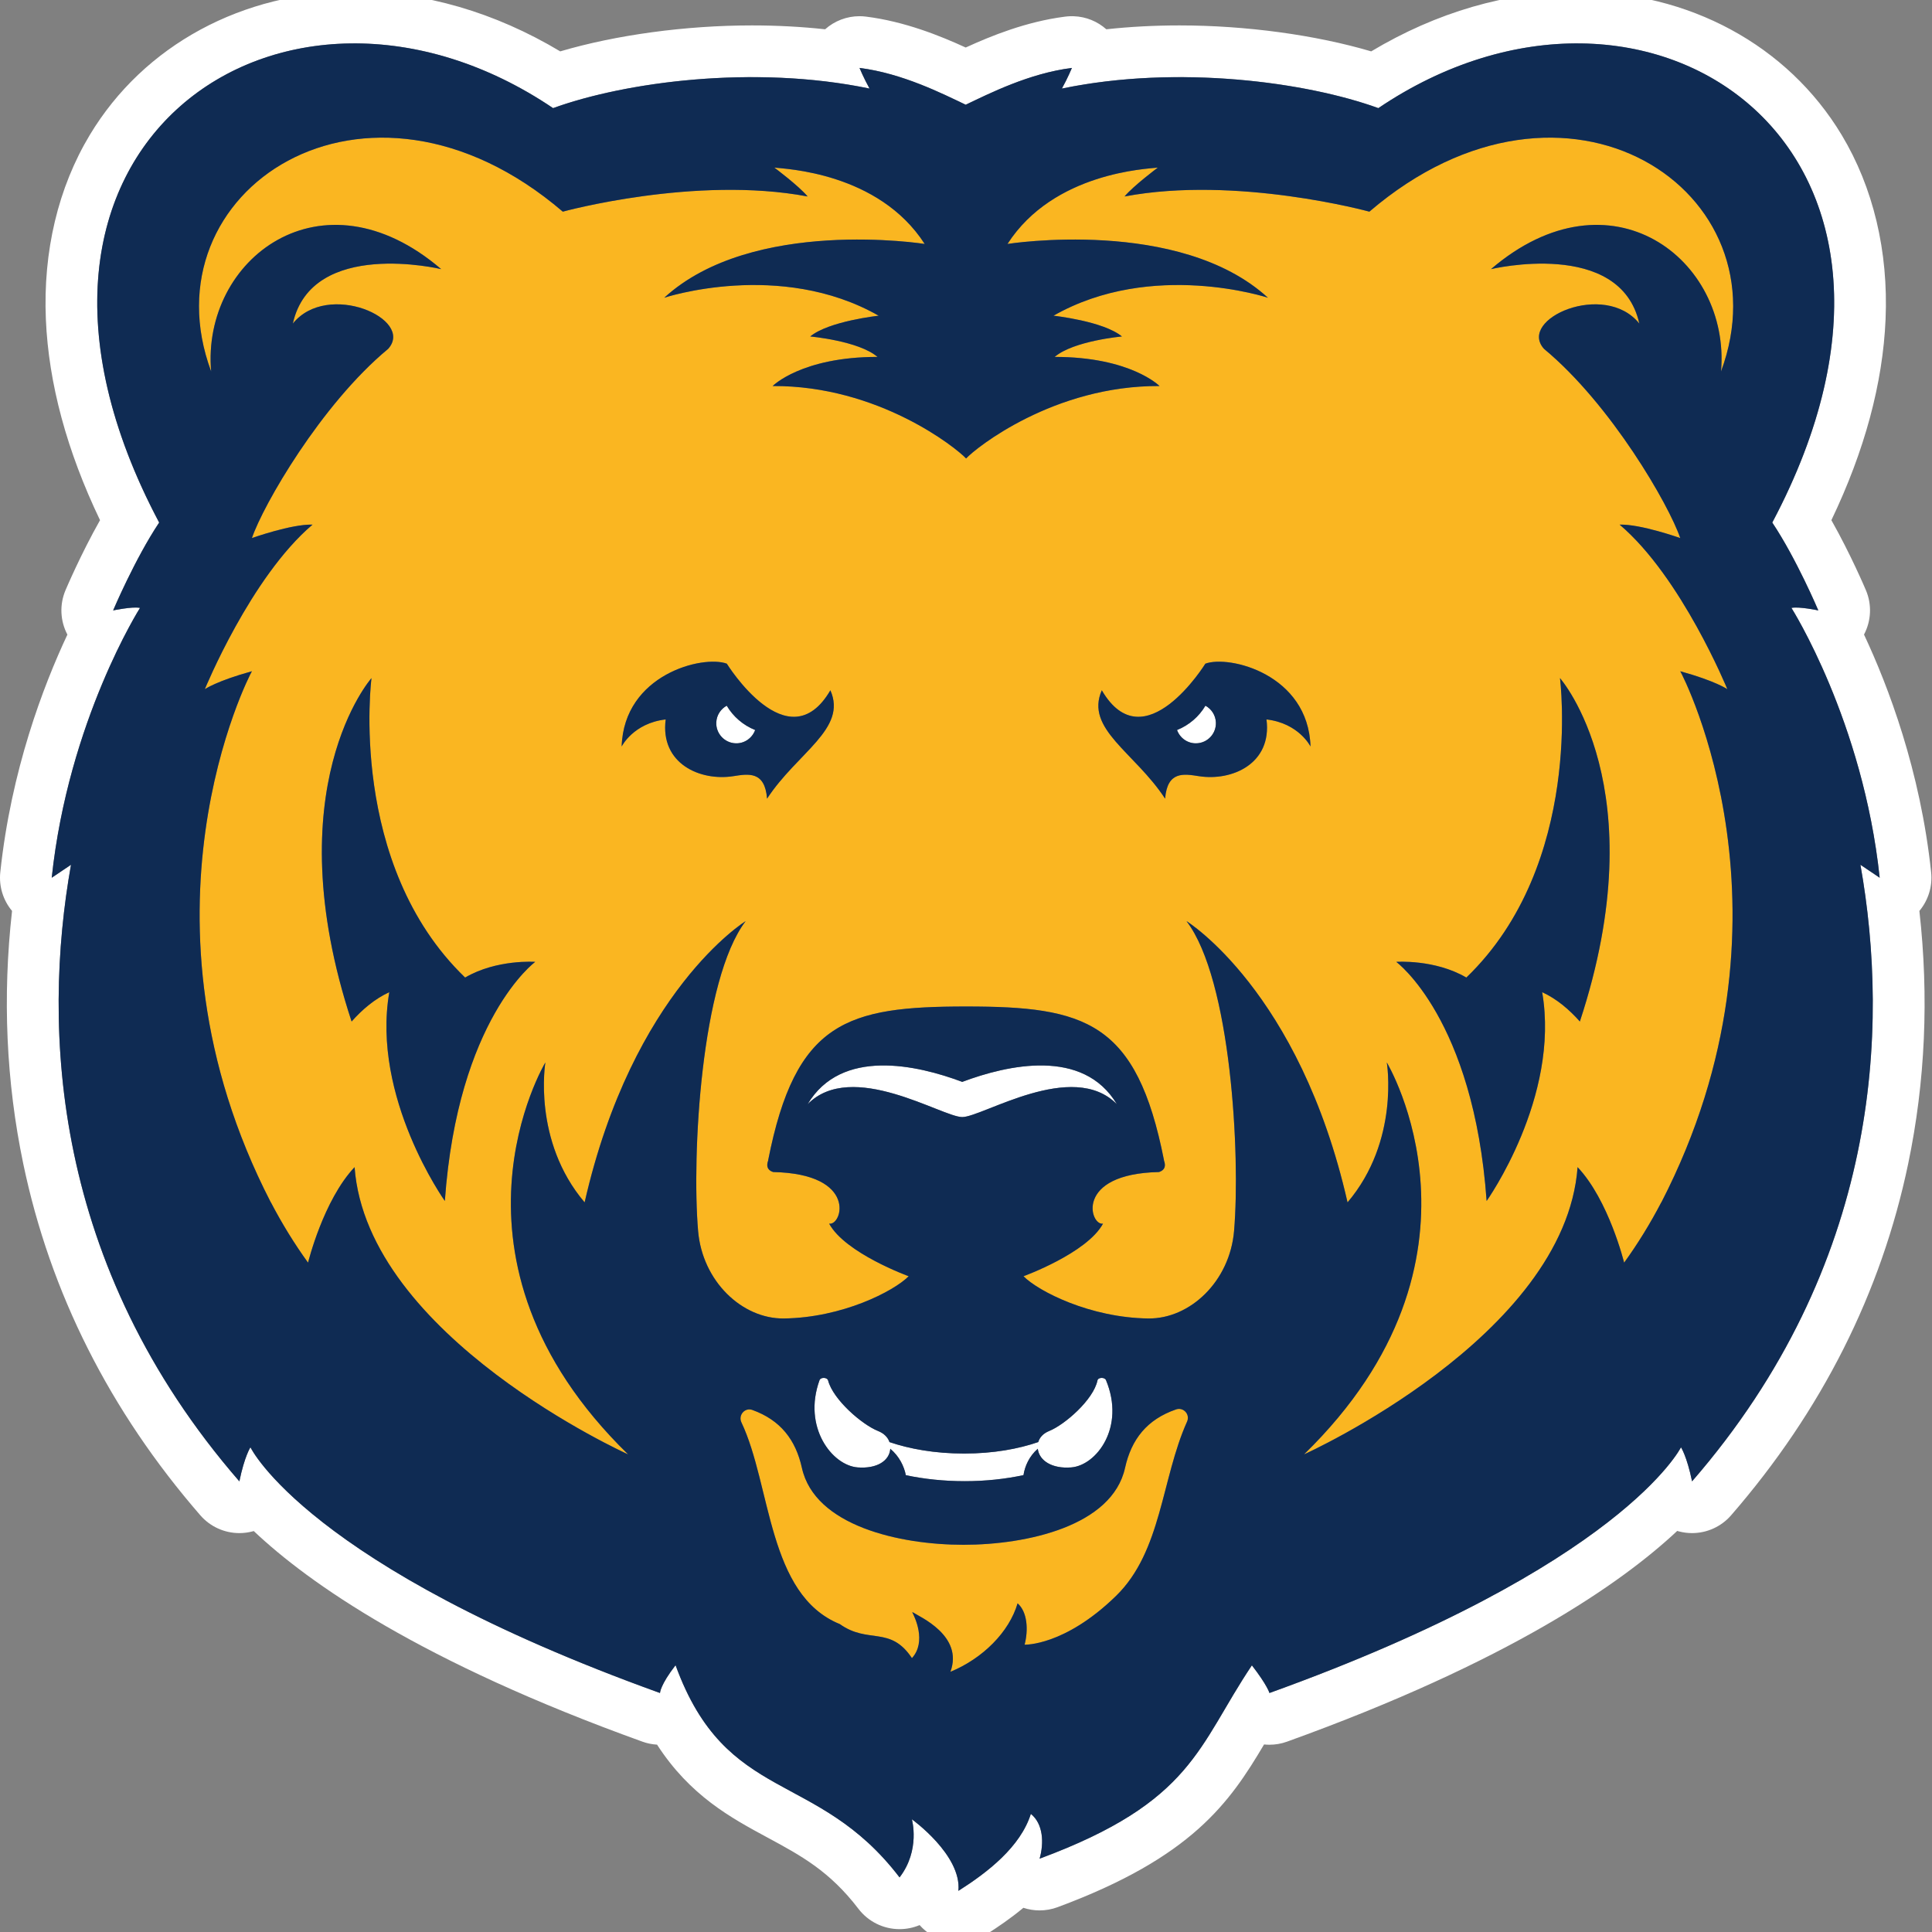 <?xml version="1.0" encoding="UTF-8"?>
<svg width="200px" height="200px" viewBox="0 0 200 200" version="1.1" xmlns="http://www.w3.org/2000/svg" xmlns:xlink="http://www.w3.org/1999/xlink">
    <rect x="0" y="0" width="200" height="200" fill="#808080" stroke="none"/>
    <!-- Generator: Sketch 54.1 (76490) - https://sketchapp.com -->
    <title>northern-colo</title>
    <desc>Created with Sketch.</desc>
    <g id="northern-colo" stroke="none" stroke-width="1" fill="none" fill-rule="evenodd">
        <g id="northern-colo_BGD" transform="translate(0, 0)">
            <g id="northern-colo" transform="translate(0, -1)">
                <g id="g10" transform="translate(100, 101.08) scale(-1, 1) rotate(-180) translate(-100, -101.08) translate(0, 0.065)" fill-rule="nonzero">
                    <g id="g12">
                        <path d="M161.488,130.897 C161.488,130.897 163.999,111.649 151.796,99.899 C148.523,101.814 144.54,101.522 144.54,101.522 C144.54,101.522 152.557,95.628 153.895,76.771 C153.895,76.771 161.519,87.485 159.645,98.385 C161.161,97.691 162.465,96.569 163.547,95.348 C171.522,119.544 161.488,130.897 161.488,130.897 Z M120.612,118.418 C120.84,121.31 122.561,120.986 124.117,120.744 C127.539,120.212 131.696,122.038 131.107,126.62 C134.465,126.232 135.664,123.817 135.664,123.817 C135.428,131.293 127.249,133.305 124.778,132.392 C124.778,132.392 118.437,122.135 114.058,129.636 C112.293,125.634 117.469,123.218 120.612,118.418 L120.612,118.418 Z M85.96,129.636 C81.58,122.135 75.24,132.392 75.24,132.392 C72.769,133.305 64.59,131.293 64.354,123.817 C64.354,123.817 65.553,126.232 68.911,126.62 C68.322,122.038 72.479,120.212 75.901,120.744 C77.457,120.986 79.179,121.31 79.406,118.418 C82.549,123.218 87.725,125.634 85.96,129.636 L85.96,129.636 Z M55.406,101.522 C55.406,101.522 51.421,101.814 48.149,99.899 C35.946,111.649 38.456,130.897 38.456,130.897 C38.456,130.897 28.423,119.544 36.398,95.348 C37.48,96.569 38.784,97.691 40.3,98.385 C38.426,87.485 46.05,76.771 46.05,76.771 C47.388,95.628 55.406,101.522 55.406,101.522 L55.406,101.522 Z M173.939,131.608 C174.2,131.203 187.187,106.121 171.983,76.625 L171.98,76.636 C170.827,74.426 169.533,72.325 168.129,70.385 C168.129,70.385 166.55,76.843 163.311,80.272 C162.023,62.698 134.993,50.538 134.993,50.538 C155.787,70.804 143.561,91.111 143.561,91.111 C143.561,91.111 144.929,83.017 139.497,76.625 C134.513,98.539 122.828,105.738 122.828,105.738 C127.439,99.697 128.418,81.53 127.751,73.672 C127.306,68.443 123.186,64.556 118.872,64.608 C112.843,64.681 107.491,67.421 105.952,68.98 C105.952,68.98 112.524,71.364 114.184,74.424 C112.845,74.175 111.176,79.581 119.987,79.767 C120.611,79.976 120.7,80.42 120.488,80.981 L120.498,80.979 C117.669,95.37 112.344,96.903 100.009,96.903 C87.674,96.903 82.348,95.37 79.519,80.979 L79.53,80.981 C79.318,80.42 79.407,79.976 80.03,79.767 C88.842,79.581 87.173,74.175 85.833,74.424 C87.494,71.364 94.066,68.98 94.066,68.98 C92.527,67.421 87.175,64.681 81.146,64.608 C76.832,64.556 72.712,68.443 72.267,73.672 C71.6,81.53 72.579,99.697 77.189,105.738 C77.189,105.738 65.505,98.539 60.521,76.625 C55.089,83.017 56.457,91.111 56.457,91.111 C56.457,91.111 44.231,70.804 65.024,50.538 C65.024,50.538 37.995,62.698 36.706,80.272 C33.467,76.843 31.889,70.385 31.889,70.385 C30.484,72.325 29.191,74.426 28.038,76.636 L28.035,76.625 C12.831,106.121 25.818,131.203 26.079,131.608 C22.404,130.594 21.205,129.751 21.205,129.751 C21.205,129.751 25.95,141.361 32.355,146.786 C30.189,146.856 26.079,145.394 26.079,145.394 C27.229,148.791 33.233,159.222 40.18,164.979 C42.966,168.062 33.907,172.065 30.314,167.598 C32.281,176.452 45.673,173.234 45.673,173.234 C33.296,183.83 20.853,174.255 21.858,162.64 C14.94,181.285 37.849,196.657 58.261,179.185 C58.261,179.185 71.99,182.952 83.606,180.756 C82.676,181.867 80.159,183.746 80.159,183.746 C81.219,183.611 90.934,183.276 95.723,175.842 C95.723,175.842 77.918,178.66 68.764,170.275 C68.764,170.275 80.736,174.236 90.962,168.413 C90.962,168.413 85.798,167.856 83.875,166.264 C83.875,166.264 88.896,165.813 90.837,164.148 C82.961,164.148 79.984,161.134 79.984,161.134 C90.936,161.197 99.021,154.711 100.009,153.633 C100.997,154.711 109.082,161.197 120.033,161.134 C120.033,161.134 117.057,164.148 109.18,164.148 C111.122,165.813 116.143,166.264 116.143,166.264 C114.22,167.856 109.056,168.413 109.056,168.413 C119.282,174.236 131.253,170.275 131.253,170.275 C122.1,178.66 104.294,175.842 104.294,175.842 C109.083,183.276 118.799,183.611 119.859,183.746 C119.859,183.746 117.342,181.867 116.412,180.756 C128.028,182.952 141.757,179.185 141.757,179.185 C162.169,196.657 185.077,181.285 178.159,162.64 C179.165,174.255 166.721,183.83 154.345,173.234 C154.345,173.234 167.737,176.452 169.703,167.598 C166.11,172.065 157.052,168.062 159.838,164.979 C166.785,159.222 172.789,148.791 173.939,145.394 C173.939,145.394 169.828,146.856 167.663,146.786 C174.068,141.361 178.813,129.751 178.813,129.751 C178.813,129.751 177.613,130.594 173.939,131.608 L173.939,131.608 Z M121.75,55.194 C122.511,55.455 123.221,54.677 122.883,53.926 C120.229,48.025 120.266,40.501 115.534,35.888 C110.189,30.678 106.066,30.839 106.066,30.839 C106.464,32.354 106.363,34.228 105.34,35.118 C104.473,32.155 101.746,29.413 98.385,28.029 C99.772,31.784 95.159,33.742 94.489,34.192 L94.438,34.185 C94.662,33.768 95.962,31.16 94.404,29.447 C92.142,32.844 89.895,30.865 86.938,32.969 C79.456,36.003 79.861,47.295 76.752,53.849 C76.395,54.603 77.112,55.416 77.88,55.139 C80.799,54.085 82.37,52.049 83.014,49.136 C84.342,43.139 93.132,41.18 99.739,41.18 C106.346,41.18 115.136,43.139 116.463,49.136 C117.119,52.1 118.732,54.156 121.75,55.194 L121.75,55.194 Z" id="path14" fill="#FAB621"></path>
                        <path d="M121.846,125.524 C122.148,124.686 122.961,124.102 123.897,124.149 C125.043,124.207 125.925,125.184 125.867,126.33 C125.829,127.077 125.398,127.707 124.787,128.042 C124.119,126.912 123.087,126.019 121.846,125.524 Z M75.231,128.042 C74.62,127.707 74.189,127.077 74.151,126.33 C74.093,125.184 74.975,124.207 76.121,124.149 C77.057,124.102 77.87,124.686 78.172,125.524 C76.931,126.019 75.9,126.912 75.231,128.042 L75.231,128.042 Z M92.08,51.809 C94.141,51.109 96.766,50.624 99.808,50.624 C102.853,50.624 105.452,51.112 107.481,51.813 C107.62,52.286 107.984,52.706 108.62,52.963 C110.219,53.608 113.199,56.195 113.611,58.196 C113.679,58.526 114.358,58.545 114.492,58.222 C116.518,53.351 113.509,49.396 110.893,49.189 C108.924,49.033 107.583,49.872 107.43,51.119 C106.549,50.353 106.09,49.322 105.951,48.391 C104.089,47.992 102.04,47.764 99.876,47.764 C97.713,47.764 95.651,47.986 93.772,48.384 C93.59,49.316 93.082,50.351 92.163,51.119 C92.068,49.871 90.785,49.038 88.791,49.189 C86.141,49.389 83.075,53.351 84.838,58.222 C84.955,58.545 85.635,58.526 85.721,58.196 C86.241,56.195 89.256,53.608 90.886,52.963 C91.536,52.705 91.919,52.283 92.08,51.809 L92.08,51.809 Z M115.619,86.785 C112.137,92.639 104.293,90.856 99.611,89.099 C94.929,90.856 87.086,92.639 83.603,86.786 C88.185,91.452 97.519,85.457 99.611,85.457 C101.703,85.457 111.037,91.453 115.619,86.785 Z M163.254,201.958 C156.026,201.958 148.71,199.828 141.946,195.777 C136.191,197.476 128.987,198.464 122.1,198.464 C119.506,198.464 116.975,198.329 114.526,198.063 C113.62,198.87 112.437,199.374 111.136,199.415 C111.079,199.416 111.022,199.418 110.965,199.418 C110.898,199.418 110.832,199.416 110.766,199.415 C110.576,199.407 110.389,199.391 110.204,199.365 C106.245,198.853 102.618,197.391 99.97,196.175 C97.301,197.4 93.638,198.877 89.642,199.376 C89.419,199.404 89.197,199.418 88.976,199.418 C87.66,199.418 86.393,198.933 85.416,198.063 C82.967,198.329 80.435,198.464 77.84,198.464 C70.954,198.464 63.75,197.476 57.995,195.777 C51.231,199.828 43.915,201.958 36.687,201.958 C25.122,201.958 14.884,196.416 9.3,187.132 C6.02,181.681 4.446,175.075 4.749,168.03 C5.033,161.405 6.917,154.425 10.355,147.246 C8.368,143.732 6.858,140.176 6.778,139.989 C6.145,138.49 6.234,136.806 6.977,135.401 C4.474,130.071 1.147,121.339 0.03,110.796 C-0.126,109.329 0.332,107.891 1.247,106.797 C0.248,97.895 0.636,89.114 2.409,80.618 C5.192,67.279 11.359,55.037 20.735,44.235 C21.766,43.047 23.25,42.389 24.779,42.389 C25.231,42.389 25.686,42.447 26.135,42.564 C26.18,42.576 26.224,42.588 26.268,42.601 C31.99,37.187 43.596,29.05 66.507,20.798 C66.999,20.621 67.508,20.519 68.018,20.49 C71.442,15.197 75.653,12.923 79.481,10.857 C82.917,9.001 85.884,7.4 88.867,3.494 C89.877,2.172 91.446,1.394 93.11,1.391 L93.122,1.391 C93.845,1.391 94.55,1.536 95.199,1.81 C95.547,1.416 95.955,1.069 96.417,0.787 C97.276,0.262 98.245,0 99.214,0 C100.211,0 101.208,0.277 102.083,0.833 C103.27,1.586 104.618,2.5 105.94,3.599 C106.481,3.422 107.049,3.33 107.62,3.33 C108.245,3.33 108.874,3.439 109.479,3.664 C123.407,8.824 127.293,14.502 130.855,20.51 C131.041,20.491 131.227,20.481 131.414,20.481 C132.026,20.481 132.64,20.586 133.228,20.798 C156.2,29.072 167.869,37.217 173.625,42.615 C173.685,42.597 173.745,42.58 173.805,42.564 C174.254,42.447 174.71,42.389 175.161,42.389 C176.691,42.389 178.174,43.046 179.206,44.235 C188.582,55.037 194.748,67.279 197.533,80.618 C199.306,89.114 199.693,97.895 198.694,106.796 C199.608,107.891 200.066,109.329 199.911,110.796 C198.794,121.342 195.464,130.076 192.962,135.406 C193.705,136.81 193.795,138.491 193.162,139.989 C193.082,140.176 191.573,143.732 189.584,147.246 C193.023,154.426 194.909,161.406 195.193,168.031 C195.496,175.076 193.922,181.682 190.643,187.134 C185.058,196.416 174.82,201.958 163.254,201.958 L163.254,201.958 Z M163.254,196.602 C183.692,196.602 199.112,176.503 183.465,147 C185.965,143.261 188.231,137.904 188.231,137.904 C188.231,137.904 186.844,138.202 185.915,138.202 C185.738,138.202 185.579,138.191 185.446,138.165 C185.446,138.165 192.864,126.479 194.585,110.232 L192.591,111.575 C195.601,94.665 194.589,70.126 175.162,47.745 C174.626,50.351 174.015,51.272 174.015,51.272 C174.015,51.272 167.926,38.987 131.414,25.836 C131.414,25.836 131.193,26.639 129.595,28.7 C123.993,20.362 123.536,14.582 107.619,8.685 C108.085,10.308 107.997,12.292 106.714,13.322 C105.628,9.887 102.218,7.26 99.214,5.354 C99.562,9.066 94.396,12.763 94.396,12.763 C94.396,12.763 95.304,9.575 93.122,6.746 C84.556,17.959 75.191,14.273 69.934,28.713 C68.337,26.652 68.322,25.836 68.322,25.836 C31.809,38.987 25.926,51.272 25.926,51.272 C25.926,51.272 25.315,50.351 24.779,47.745 C5.352,70.126 4.34,94.665 7.349,111.575 L5.355,110.232 C7.077,126.479 14.494,138.165 14.494,138.165 C14.363,138.191 14.202,138.202 14.026,138.202 C13.096,138.202 11.711,137.904 11.711,137.904 C11.711,137.904 13.976,143.261 16.476,147 C0.831,176.501 16.251,196.602 36.687,196.602 C43.311,196.602 50.462,194.491 57.254,189.902 C62.189,191.695 69.767,193.11 77.84,193.11 C81.864,193.11 86.011,192.759 90.014,191.928 C89.42,192.992 88.977,194.063 88.977,194.063 C93.403,193.509 97.55,191.404 99.97,190.253 C102.39,191.404 106.538,193.509 110.964,194.063 C110.964,194.063 110.521,192.992 109.927,191.928 C113.93,192.757 118.077,193.11 122.1,193.11 C130.174,193.11 137.751,191.695 142.687,189.902 C149.477,194.489 156.631,196.602 163.254,196.602 L163.254,196.602 Z" id="path16" fill="#FFFFFF"></path>
                        <path d="M48.149,99.899 C35.946,111.649 38.456,130.897 38.456,130.897 C38.456,130.897 28.423,119.544 36.398,95.348 C37.48,96.569 38.784,97.691 40.3,98.385 C38.426,87.485 46.05,76.771 46.05,76.771 C47.388,95.628 55.406,101.522 55.406,101.522 C55.406,101.522 51.421,101.814 48.149,99.899 L48.149,99.899 Z M78.172,125.524 C76.931,126.019 75.9,126.912 75.231,128.042 C74.62,127.707 74.189,127.077 74.151,126.33 C74.093,125.184 74.975,124.207 76.121,124.149 C77.057,124.102 77.87,124.686 78.172,125.524 Z M85.96,129.636 C87.725,125.634 82.549,123.218 79.406,118.418 C79.179,121.31 77.457,120.986 75.901,120.744 C72.479,120.212 68.322,122.038 68.911,126.62 C65.553,126.232 64.354,123.817 64.354,123.817 C64.59,131.293 72.769,133.305 75.24,132.392 C75.24,132.392 81.58,122.135 85.96,129.636 L85.96,129.636 Z M178.159,162.64 C185.077,181.285 162.169,196.657 141.757,179.185 C141.757,179.185 128.028,182.952 116.412,180.756 C117.342,181.867 119.859,183.746 119.859,183.746 C118.799,183.611 109.083,183.276 104.294,175.842 C104.294,175.842 122.1,178.66 131.253,170.275 C131.253,170.275 119.282,174.236 109.056,168.413 C109.056,168.413 114.22,167.856 116.143,166.264 C116.143,166.264 111.122,165.813 109.18,164.148 C117.057,164.148 120.033,161.134 120.033,161.134 C109.082,161.197 100.997,154.711 100.009,153.633 C99.021,154.711 90.936,161.197 79.984,161.134 C79.984,161.134 82.961,164.148 90.837,164.148 C88.896,165.813 83.874,166.264 83.874,166.264 C85.798,167.856 90.962,168.413 90.962,168.413 C80.736,174.236 68.764,170.275 68.764,170.275 C77.918,178.66 95.724,175.842 95.724,175.842 C90.934,183.276 81.219,183.611 80.159,183.746 C80.159,183.746 82.676,181.867 83.606,180.756 C71.99,182.952 58.261,179.185 58.261,179.185 C37.849,196.657 14.94,181.285 21.858,162.64 C20.853,174.255 33.296,183.83 45.673,173.234 C45.673,173.234 32.281,176.452 30.314,167.598 C33.907,172.065 42.966,168.062 40.18,164.979 C33.233,159.222 27.229,148.791 26.079,145.394 C26.079,145.394 30.189,146.856 32.355,146.786 C25.95,141.361 21.205,129.751 21.205,129.751 C21.205,129.751 22.404,130.594 26.079,131.608 C25.818,131.203 12.831,106.121 28.035,76.625 L28.038,76.636 C29.191,74.426 30.484,72.325 31.89,70.385 C31.89,70.385 33.467,76.843 36.706,80.272 C37.995,62.698 65.024,50.538 65.024,50.538 C44.231,70.804 56.457,91.111 56.457,91.111 C56.457,91.111 55.089,83.017 60.521,76.625 C65.505,98.539 77.189,105.738 77.189,105.738 C72.579,99.697 71.6,81.53 72.267,73.672 C72.712,68.443 76.832,64.556 81.146,64.608 C87.175,64.681 92.527,67.421 94.066,68.98 C94.066,68.98 87.494,71.364 85.833,74.424 C87.173,74.175 88.842,79.581 80.03,79.767 C79.407,79.976 79.318,80.42 79.53,80.981 L79.519,80.979 C82.348,95.37 87.674,96.903 100.009,96.903 C112.344,96.903 117.669,95.37 120.498,80.979 L120.488,80.981 C120.7,80.42 120.611,79.976 119.987,79.767 C111.176,79.581 112.845,74.175 114.184,74.424 C112.524,71.364 105.952,68.98 105.952,68.98 C107.491,67.421 112.843,64.681 118.872,64.608 C123.186,64.556 127.306,68.443 127.751,73.672 C128.418,81.53 127.438,99.697 122.828,105.738 C122.828,105.738 134.513,98.539 139.497,76.625 C144.929,83.017 143.561,91.111 143.561,91.111 C143.561,91.111 155.787,70.804 134.993,50.538 C134.993,50.538 162.023,62.698 163.311,80.272 C166.55,76.843 168.129,70.385 168.129,70.385 C169.533,72.325 170.827,74.426 171.98,76.636 L171.983,76.625 C187.187,106.121 174.2,131.203 173.939,131.608 C177.613,130.594 178.813,129.751 178.813,129.751 C178.813,129.751 174.068,141.361 167.662,146.786 C169.828,146.856 173.939,145.394 173.939,145.394 C172.789,148.791 166.785,159.222 159.838,164.979 C157.052,168.062 166.11,172.065 169.703,167.598 C167.737,176.452 154.345,173.234 154.345,173.234 C166.721,183.83 179.165,174.255 178.159,162.64 L178.159,162.64 Z M115.619,86.785 C112.137,92.638 104.293,90.856 99.611,89.099 C94.929,90.856 87.086,92.638 83.603,86.786 C88.185,91.452 97.519,85.457 99.611,85.457 C101.703,85.457 111.037,91.453 115.619,86.785 Z M92.08,51.809 C91.919,52.283 91.536,52.705 90.886,52.963 C89.256,53.608 86.241,56.195 85.721,58.196 C85.635,58.526 84.955,58.545 84.838,58.222 C83.075,53.351 86.141,49.389 88.791,49.189 C90.785,49.038 92.068,49.871 92.163,51.119 C93.082,50.351 93.591,49.316 93.772,48.384 C95.651,47.986 97.713,47.764 99.876,47.764 C102.04,47.764 104.089,47.992 105.951,48.391 C106.09,49.322 106.549,50.353 107.43,51.119 C107.583,49.872 108.924,49.033 110.893,49.189 C113.509,49.396 116.518,53.351 114.492,58.222 C114.358,58.545 113.679,58.526 113.611,58.196 C113.199,56.195 110.219,53.608 108.62,52.963 C107.984,52.706 107.62,52.286 107.481,51.813 C105.452,51.112 102.853,50.624 99.808,50.624 C96.766,50.624 94.141,51.109 92.08,51.809 L92.08,51.809 Z M121.75,55.194 C118.732,54.156 117.119,52.1 116.463,49.136 C115.136,43.139 106.346,41.18 99.739,41.18 C93.132,41.18 84.342,43.139 83.014,49.136 C82.37,52.049 80.799,54.085 77.88,55.139 C77.112,55.416 76.395,54.603 76.752,53.849 C79.861,47.295 79.456,36.003 86.938,32.969 C89.895,30.865 92.142,32.844 94.404,29.447 C95.962,31.16 94.662,33.768 94.438,34.185 L94.489,34.192 C95.159,33.742 99.772,31.784 98.385,28.029 C101.746,29.413 104.473,32.155 105.34,35.118 C106.363,34.228 106.464,32.354 106.066,30.839 C106.066,30.839 110.188,30.679 115.534,35.888 C120.266,40.501 120.229,48.025 122.883,53.926 C123.221,54.677 122.511,55.455 121.75,55.194 L121.75,55.194 Z M192.591,111.575 C195.601,94.665 194.589,70.126 175.162,47.745 C174.626,50.351 174.015,51.272 174.015,51.272 C174.015,51.272 167.926,38.987 131.414,25.836 C131.414,25.836 131.193,26.639 129.595,28.7 C123.993,20.362 123.536,14.582 107.619,8.685 C108.085,10.308 107.997,12.292 106.714,13.322 C105.628,9.887 102.218,7.26 99.214,5.354 C99.562,9.066 94.396,12.763 94.396,12.763 C94.396,12.763 95.304,9.575 93.122,6.746 C84.556,17.959 75.191,14.273 69.934,28.713 C68.337,26.652 68.322,25.836 68.322,25.836 C31.809,38.987 25.926,51.272 25.926,51.272 C25.926,51.272 25.315,50.351 24.779,47.745 C5.352,70.126 4.34,94.665 7.349,111.575 L5.355,110.232 C7.077,126.479 14.494,138.165 14.494,138.165 C13.673,138.326 11.711,137.904 11.711,137.904 C11.711,137.904 13.976,143.261 16.476,147 C-4.241,186.065 29.511,208.646 57.254,189.902 C64.649,192.589 77.979,194.425 90.014,191.928 C89.42,192.992 88.977,194.063 88.977,194.063 C93.403,193.509 97.55,191.404 99.97,190.253 C102.39,191.404 106.538,193.509 110.964,194.063 C110.964,194.063 110.521,192.992 109.927,191.928 C121.962,194.425 135.292,192.589 142.687,189.902 C170.43,208.646 204.181,186.065 183.465,147 C185.965,143.261 188.231,137.904 188.231,137.904 C188.231,137.904 186.268,138.326 185.448,138.165 C185.448,138.165 192.864,126.479 194.585,110.232 L192.591,111.575 Z M125.867,126.33 C125.829,127.077 125.398,127.707 124.787,128.042 C124.119,126.912 123.087,126.019 121.846,125.524 C122.148,124.686 122.961,124.102 123.897,124.149 C125.043,124.207 125.925,125.184 125.867,126.33 Z M135.664,123.817 C135.664,123.817 134.465,126.232 131.106,126.62 C131.696,122.038 127.539,120.212 124.117,120.744 C122.561,120.986 120.84,121.31 120.612,118.418 C117.469,123.218 112.293,125.634 114.058,129.636 C118.437,122.135 124.778,132.392 124.778,132.392 C127.249,133.305 135.428,131.293 135.664,123.817 L135.664,123.817 Z M151.796,99.899 C163.999,111.649 161.488,130.897 161.488,130.897 C161.488,130.897 171.522,119.544 163.547,95.348 C162.465,96.569 161.161,97.691 159.645,98.385 C161.519,87.485 153.895,76.771 153.895,76.771 C152.557,95.628 144.539,101.522 144.539,101.522 C144.539,101.522 148.523,101.814 151.796,99.899 L151.796,99.899 Z" id="path18" fill="#0F2B53"></path>
                    </g>
                </g>
            </g>
        </g>
    </g>
</svg>